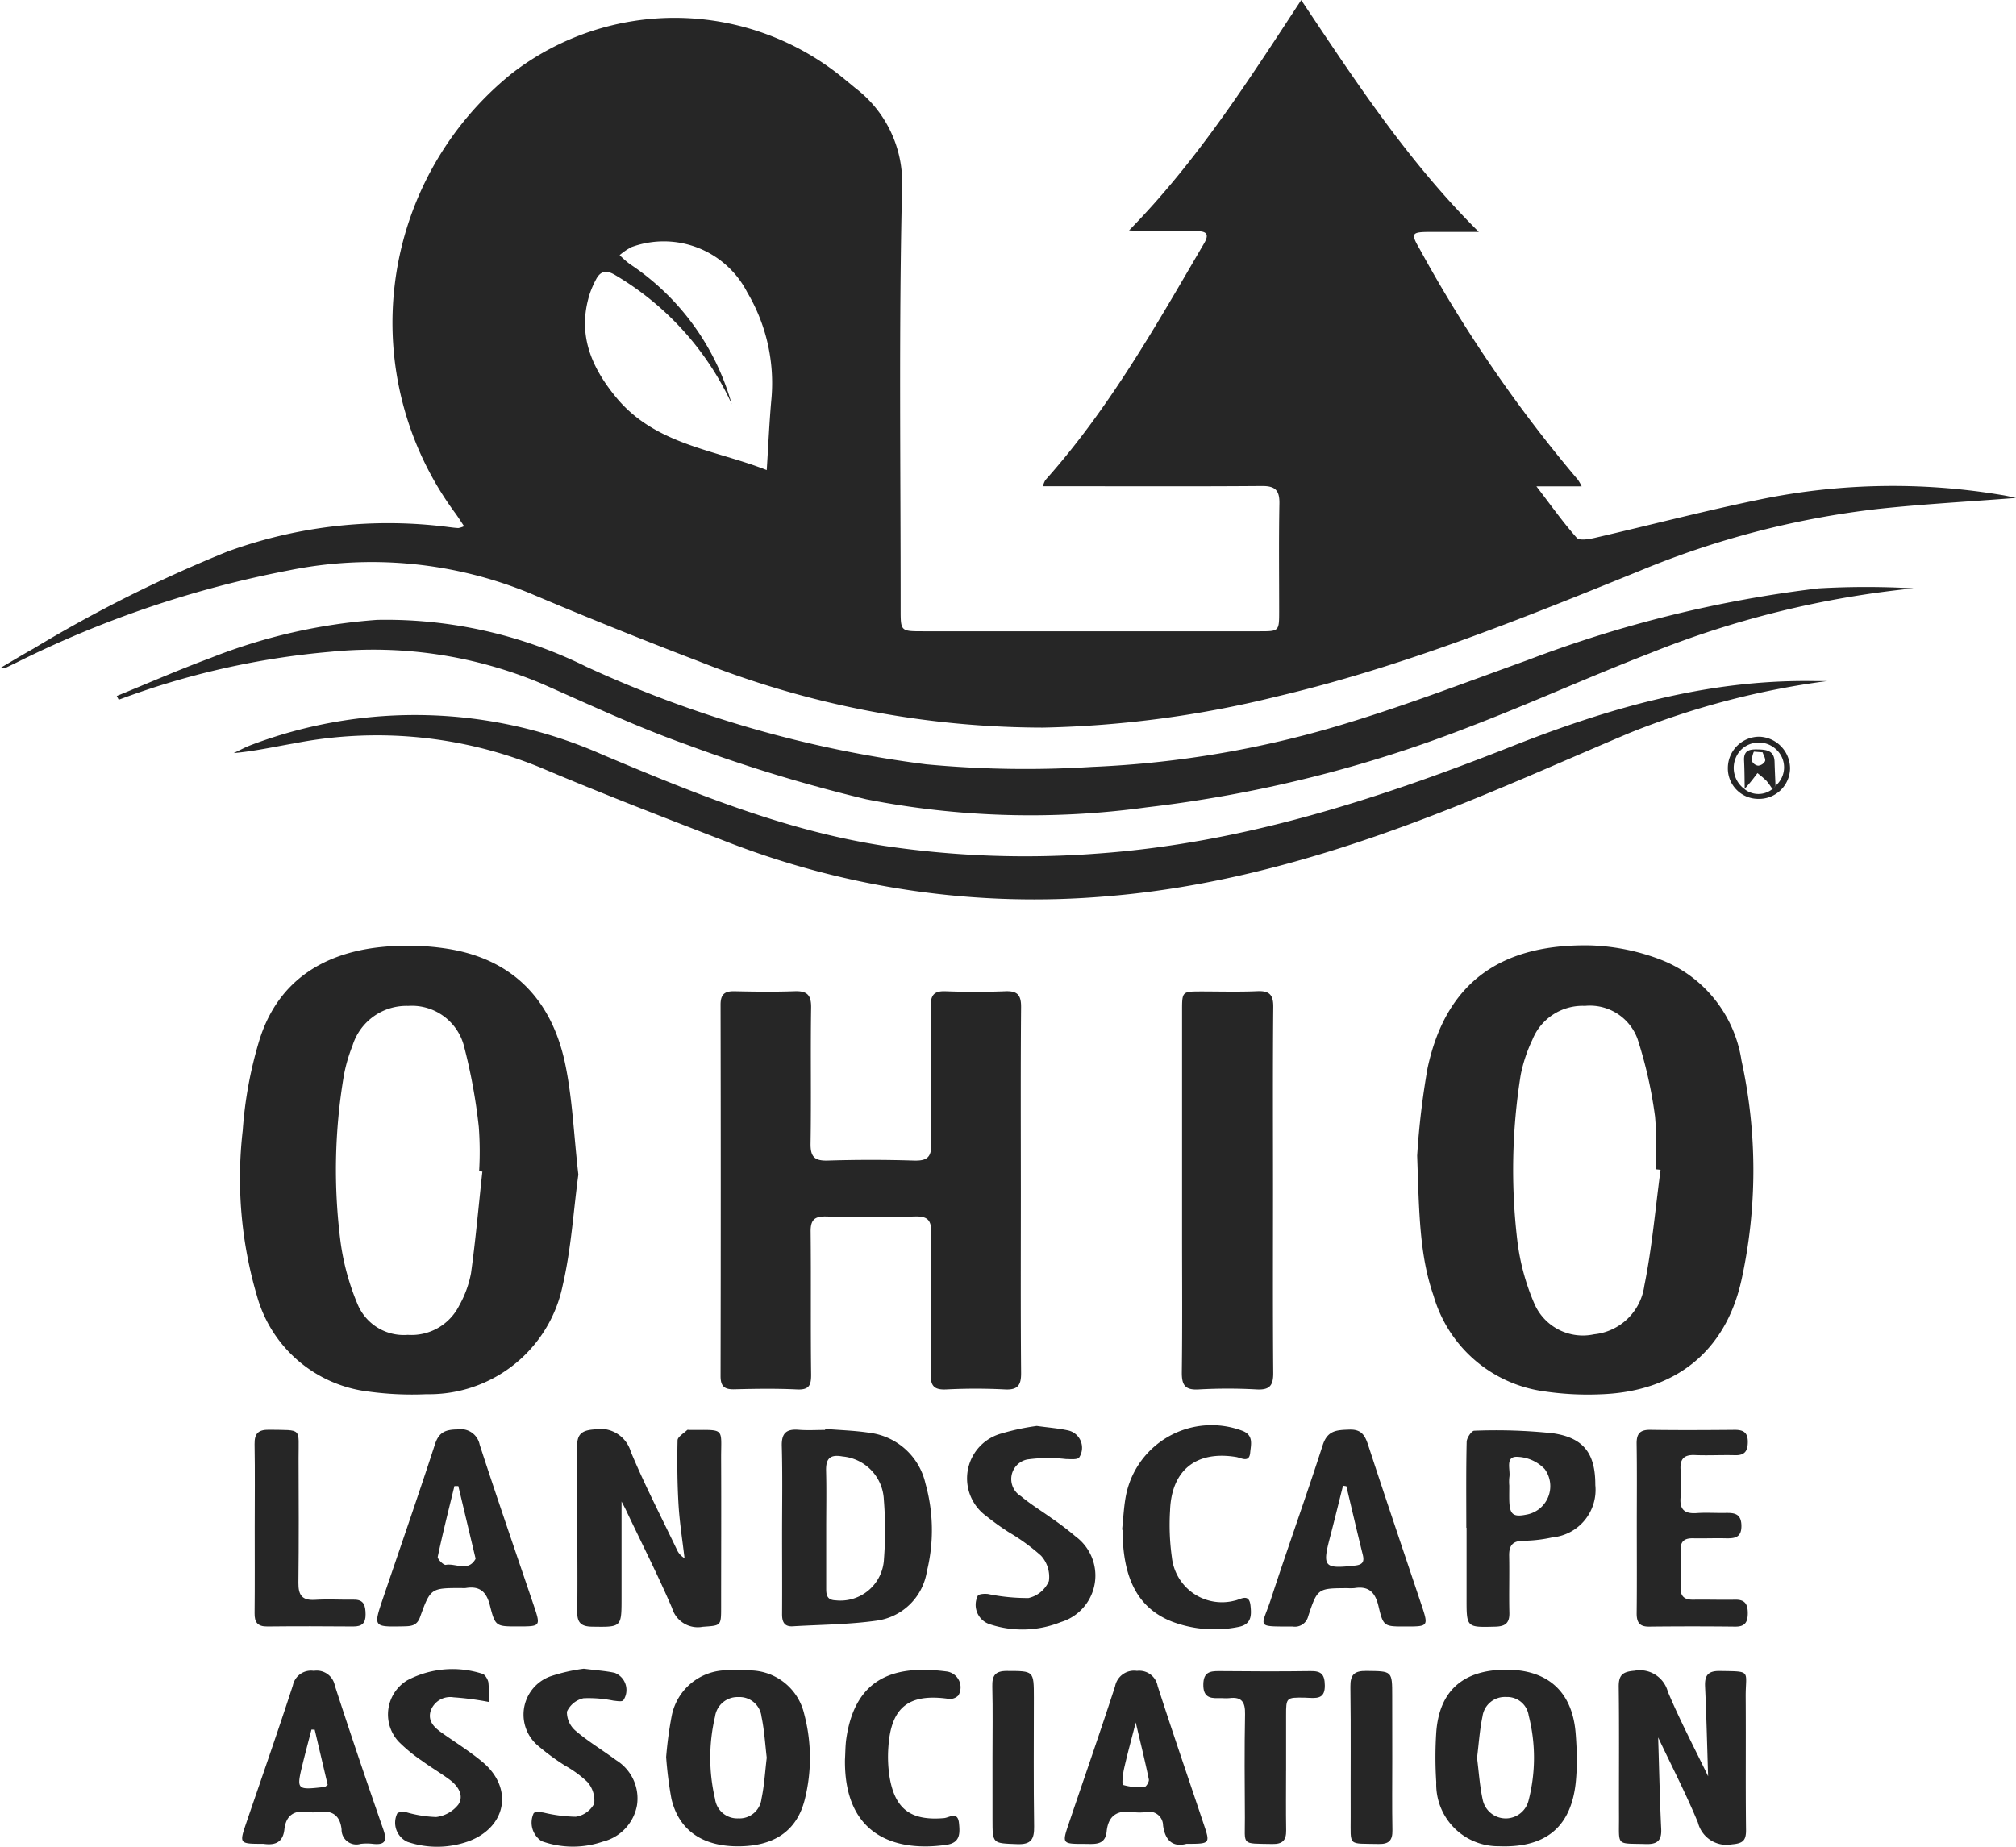 <svg xmlns="http://www.w3.org/2000/svg" width="124.943" height="114.483" viewBox="0 0 124.943 114.483">
  <g id="badge-onla-gray" transform="translate(56.337 -64.775)">
    <path id="Path_837" data-name="Path 837" d="M68.606,95.643c-2.947.229-5.747.38-8.532.679a54.589,54.589,0,0,0-14.758,3.828c-7.38,3-14.769,5.982-22.555,7.81a65.65,65.65,0,0,1-14.45,1.92A57.906,57.906,0,0,1-13,105.78q-5.3-2.026-10.522-4.24a25.8,25.8,0,0,0-14.917-1.406,65.146,65.146,0,0,0-16.877,5.714c-.206.1-.411.2-.619.3a2.514,2.514,0,0,1-.4.046c.813-.478,1.427-.853,2.054-1.2a84.622,84.622,0,0,1,12.052-6.032,29.1,29.1,0,0,1,13.7-1.514c.2.024.4.053.6.061a1.484,1.484,0,0,0,.354-.114c-.209-.309-.382-.588-.576-.85A19.842,19.842,0,0,1-24.6,69.316a16.485,16.485,0,0,1,20.531.306c.244.2.489.4.727.6A7.358,7.358,0,0,1-.43,76.41c-.207,8.707-.085,17.421-.089,26.132,0,1.365,0,1.366,1.378,1.367q10.445,0,20.89,0c1.178,0,1.19-.011,1.191-1.206,0-2.235-.027-4.471.015-6.705.016-.816-.247-1.1-1.078-1.094-4.126.032-8.253.014-12.379.014H8.3a1.524,1.524,0,0,1,.149-.38c3.962-4.435,6.858-9.583,9.838-14.676.346-.592.132-.759-.462-.755-1.06.008-2.12,0-3.181,0-.276,0-.552-.027-1.007-.05,4.237-4.323,7.376-9.258,10.67-14.277,3.371,5.042,6.593,9.978,11.005,14.371-1.179,0-2.1,0-3.024,0-1.155.005-1.206.084-.634,1.07a85.714,85.714,0,0,0,9.8,14.294,2.979,2.979,0,0,1,.233.408H38.882c.922,1.2,1.658,2.243,2.5,3.191.166.187.747.089,1.11.006,3.46-.8,6.9-1.7,10.376-2.409a40.815,40.815,0,0,1,14.867-.247C67.98,95.5,68.224,95.562,68.606,95.643Zm-79.59-5.8c-.069-.152-.134-.307-.209-.456a18.049,18.049,0,0,0-7.033-7.57c-.553-.326-.907-.238-1.182.3a5.72,5.72,0,0,0-.376.864c-.785,2.476.061,4.519,1.63,6.425,2.432,2.951,6.1,3.236,9.336,4.509.1-1.524.159-2.98.292-4.429a11.024,11.024,0,0,0-1.5-6.589,5.813,5.813,0,0,0-7.17-2.806,3.737,3.737,0,0,0-.737.5,5.838,5.838,0,0,0,.625.549A15.414,15.414,0,0,1-10.984,89.848Z" transform="translate(0 0)" fill="#262626"/>
    <path id="Path_838" data-name="Path 838" d="M454.378,418.577a48.563,48.563,0,0,1,.645-5.427c1.21-5.65,4.938-7.722,10.143-7.605a13.311,13.311,0,0,1,4.413.925,8,8,0,0,1,4.9,6.216,31.755,31.755,0,0,1-.011,13.639c-1,4.45-4.158,6.9-8.749,7.047a18.306,18.306,0,0,1-3.415-.175,8.3,8.3,0,0,1-6.908-5.931C454.514,424.732,454.5,422.093,454.378,418.577Zm15.084.877-.31-.033a22.165,22.165,0,0,0-.03-3.256,27.236,27.236,0,0,0-1.084-4.815,3.14,3.14,0,0,0-3.259-2.056,3.347,3.347,0,0,0-3.258,2.093,9.29,9.29,0,0,0-.727,2.187,37.237,37.237,0,0,0-.22,10.174,14.056,14.056,0,0,0,1.074,4.021,3.275,3.275,0,0,0,3.693,1.883,3.5,3.5,0,0,0,3.115-3.011C468.936,424.274,469.14,421.852,469.462,419.454Z" transform="translate(-422.885 -282.162)" fill="#262626"/>
    <path id="Path_839" data-name="Path 839" d="M51.28,419.861c-.3,2.181-.436,4.567-.969,6.861a8.451,8.451,0,0,1-8.44,6.751,19.874,19.874,0,0,1-3.588-.162,8.183,8.183,0,0,1-6.915-5.91,25.833,25.833,0,0,1-.888-10.286,25.3,25.3,0,0,1,1.041-5.622c1.094-3.478,3.731-5.27,7.25-5.708a16,16,0,0,1,4.353.067c4.106.631,6.519,3.195,7.344,7.164C50.918,415.187,51,417.433,51.28,419.861Zm-5.949-.189-.2-.02a20.73,20.73,0,0,0-.021-2.748,34.736,34.736,0,0,0-.926-5.044,3.338,3.338,0,0,0-3.446-2.458,3.5,3.5,0,0,0-3.456,2.467,9.86,9.86,0,0,0-.528,1.81,34.98,34.98,0,0,0-.2,10.438A15.173,15.173,0,0,0,37.6,427.9a3.1,3.1,0,0,0,3.112,1.894,3.308,3.308,0,0,0,3.182-1.814,6.6,6.6,0,0,0,.733-2C44.918,423.88,45.1,421.773,45.331,419.673Z" transform="translate(-71.773 -282.269)" fill="#262626"/>
    <path id="Path_840" data-name="Path 840" d="M221.946,434.455c0,3.752-.017,7.5.015,11.255.007.773-.208,1.069-1.015,1.026a35.568,35.568,0,0,0-3.607,0c-.752.037-.993-.194-.982-.959.04-2.921-.013-5.843.035-8.763.013-.818-.265-1.022-1.032-1-1.832.047-3.666.041-5.5,0-.707-.014-.95.221-.942.934.031,2.95-.006,5.9.03,8.849.008.684-.124.976-.882.94-1.286-.062-2.577-.042-3.865-.009-.615.016-.866-.167-.865-.823q.023-11.513,0-23.026c0-.655.27-.842.876-.828,1.231.028,2.464.043,3.694,0,.769-.03,1.055.208,1.042,1.016-.043,2.806.012,5.614-.034,8.419-.014.834.249,1.088,1.073,1.062q2.661-.083,5.326,0c.807.025,1.1-.19,1.08-1.043-.051-2.834,0-5.671-.033-8.505-.008-.7.194-.975.92-.948,1.23.046,2.464.049,3.694,0,.751-.031.992.224.986.981C221.928,426.837,221.945,430.646,221.946,434.455Z" transform="translate(-215.015 -295.828)" fill="#262626"/>
    <path id="Path_841" data-name="Path 841" d="M-14.261,283.1c1.927-.786,3.835-1.624,5.786-2.347A34.667,34.667,0,0,1,1.87,278.382a27.968,27.968,0,0,1,12.964,2.9,71.991,71.991,0,0,0,21.057,6.052,65.457,65.457,0,0,0,10.284.162,62.72,62.72,0,0,0,16.041-2.785c3.692-1.132,7.307-2.519,10.943-3.829a75.7,75.7,0,0,1,18.054-4.454,51.536,51.536,0,0,1,5.879,0,59.708,59.708,0,0,0-16.367,4.034c-3.738,1.447-7.392,3.112-11.136,4.543a80.56,80.56,0,0,1-20.037,5,52.71,52.71,0,0,1-17.357-.5,97.287,97.287,0,0,1-11.162-3.4c-3.071-1.09-6.035-2.487-9.024-3.8a26.907,26.907,0,0,0-13.036-1.944,49.426,49.426,0,0,0-13.113,2.972Z" transform="translate(-34.84 -175.18)" fill="#262626"/>
    <path id="Path_842" data-name="Path 842" d="M126.633,310.25a50.217,50.217,0,0,0-12.242,3.214c-3.457,1.461-6.885,2.994-10.367,4.392-7.1,2.851-14.367,5.113-22.04,5.738a52.5,52.5,0,0,1-23.451-3.344c-3.9-1.507-7.806-3.009-11.654-4.643a26.681,26.681,0,0,0-15.26-1.493c-1.234.21-2.456.489-3.743.6.37-.172.73-.372,1.112-.512a28.687,28.687,0,0,1,21.773.624c5.652,2.382,11.325,4.707,17.453,5.644a59.188,59.188,0,0,0,13.194.474c8.967-.638,17.388-3.369,25.68-6.648,6-2.371,12.149-4.147,18.694-4.046C126.066,310.254,126.349,310.25,126.633,310.25Z" transform="translate(-69.73 -203.256)" fill="#262626"/>
    <path id="Path_843" data-name="Path 843" d="M375.2,434.357c0,3.78-.017,7.56.014,11.34.006.768-.2,1.075-1.015,1.034a32.351,32.351,0,0,0-3.606,0c-.873.053-1.056-.3-1.045-1.091.037-2.806.016-5.612.015-8.419q0-7,0-14c0-1.151.015-1.16,1.139-1.164,1.174,0,2.35.036,3.522-.015.75-.033,1,.22.992.977C375.181,426.8,375.2,430.577,375.2,434.357Z" transform="translate(-352.641 -295.822)" fill="#262626"/>
    <path id="Path_844" data-name="Path 844" d="M154.424,584.451v5.035q0,.473,0,.946c0,1.83,0,1.806-1.839,1.778-.67-.01-.915-.258-.906-.917.023-1.8.005-3.61,0-5.415,0-1.6.021-3.209-.007-4.813-.014-.756.253-1.025,1.043-1.082A1.975,1.975,0,0,1,155,581.37c.858,2.059,1.89,4.047,2.853,6.062a1.139,1.139,0,0,0,.474.53c-.127-1.089-.3-2.175-.369-3.268-.08-1.342-.093-2.69-.063-4.034,0-.218.379-.431.591-.637.03-.03.111-.009.168-.009,2.234.007,1.932-.187,1.941,1.821.014,3.065,0,6.131,0,9.2,0,1.147-.018,1.1-1.141,1.183a1.661,1.661,0,0,1-1.9-1.165c-.86-2-1.843-3.943-2.779-5.908C154.662,584.891,154.525,584.646,154.424,584.451Z" transform="translate(-172.24 -426.595)" fill="#262626"/>
    <path id="Path_845" data-name="Path 845" d="M228.087,579.851c.911.076,1.831.1,2.732.238a4.071,4.071,0,0,1,3.483,3.146,10.667,10.667,0,0,1,.089,5.441,3.653,3.653,0,0,1-3.1,3.06c-1.719.245-3.473.249-5.212.353-.544.032-.667-.3-.663-.768.011-1.633,0-3.266,0-4.9,0-1.834.034-3.668-.017-5.5-.023-.812.283-1.078,1.051-1.015.541.044,1.088.008,1.632.008Zm.064,6.117q0,1.888,0,3.776c0,.4.047.719.592.735a2.7,2.7,0,0,0,2.987-2.553,23.748,23.748,0,0,0-.007-3.685,2.811,2.811,0,0,0-2.557-2.682c-.786-.146-1.041.138-1.022.891C228.174,583.622,228.152,584.8,228.151,585.968Z" transform="translate(-233.283 -426.496)" fill="#262626"/>
    <path id="Path_846" data-name="Path 846" d="M532.552,673.491c-.059-1.809-.1-3.687-.189-5.562-.031-.683.173-.977.91-.966,2.011.031,1.6-.053,1.608,1.6.02,2.749-.012,5.5.021,8.247.008.668-.194.841-.865.9a1.828,1.828,0,0,1-2.115-1.347c-.729-1.76-1.606-3.46-2.466-5.28.063,1.984.1,3.832.189,5.678.033.717-.245.952-.947.931-1.869-.054-1.662.167-1.669-1.658-.009-2.692.019-5.384-.016-8.075-.01-.745.235-.953.978-1.012a1.794,1.794,0,0,1,2.065,1.3C530.818,670.06,531.74,671.806,532.552,673.491Z" transform="translate(-483.028 -498.602)" fill="#262626"/>
    <path id="Path_847" data-name="Path 847" d="M407.806,592.3c-1.322,0-1.368.01-1.67-1.271-.2-.844-.6-1.251-1.48-1.11a2.8,2.8,0,0,1-.429.005c-1.85.006-1.868,0-2.445,1.739a.847.847,0,0,1-.957.64c-2.382-.009-1.934.09-1.34-1.736,1.036-3.183,2.175-6.333,3.2-9.52.3-.923.889-.925,1.643-.953.739-.027.969.34,1.17.957,1.073,3.292,2.187,6.57,3.285,9.854C409.25,592.3,409.247,592.3,407.806,592.3Zm-3.657-8.694-.209-.035c-.27,1.071-.529,2.144-.81,3.211-.481,1.822-.36,1.953,1.548,1.741.453-.05.6-.213.488-.664C404.816,586.444,404.486,585.025,404.149,583.607Z" transform="translate(-377.042 -426.696)" fill="#262626"/>
    <path id="Path_848" data-name="Path 848" d="M88.33,592.3c-1.351,0-1.406.012-1.735-1.3-.215-.856-.635-1.224-1.5-1.08a1.588,1.588,0,0,1-.257,0c-1.9,0-1.924,0-2.576,1.807-.195.541-.56.559-1.007.568-1.886.038-1.886.042-1.3-1.7,1.085-3.2,2.194-6.39,3.238-9.6.249-.766.689-.9,1.4-.909a1.193,1.193,0,0,1,1.367.948c1.079,3.32,2.22,6.621,3.339,9.928C89.751,592.3,89.751,592.3,88.33,592.3Zm-3.692-8.7h-.244c-.354,1.459-.724,2.914-1.033,4.382-.029.136.362.529.5.5.612-.115,1.37.452,1.835-.354.022-.039-.008-.111-.021-.167Q85.158,585.787,84.637,583.6Z" transform="translate(-112.568 -426.7)" fill="#262626"/>
    <path id="Path_849" data-name="Path 849" d="M183.725,672.14a23.579,23.579,0,0,1,.354-2.6,3.506,3.506,0,0,1,3.392-2.78,10.8,10.8,0,0,1,1.543.011,3.491,3.491,0,0,1,3.269,2.709,10.584,10.584,0,0,1,.039,5.27c-.483,1.973-1.908,2.936-4.184,2.925-2.191-.012-3.625-1.007-4.085-2.943A23.581,23.581,0,0,1,183.725,672.14Zm6.234.042c-.1-.853-.149-1.71-.324-2.541a1.371,1.371,0,0,0-1.435-1.219,1.406,1.406,0,0,0-1.446,1.214,11.148,11.148,0,0,0,0,5.093,1.385,1.385,0,0,0,1.439,1.213,1.37,1.37,0,0,0,1.44-1.209C189.808,673.9,189.856,673.042,189.959,672.183Z" transform="translate(-198.777 -498.444)" fill="#262626"/>
    <path id="Path_850" data-name="Path 850" d="M469.763,672.209c-.033.479-.036,1.114-.127,1.734-.376,2.56-1.94,3.755-4.724,3.644a3.844,3.844,0,0,1-3.882-3.975,23.862,23.862,0,0,1,0-3.08c.181-2.567,1.655-3.875,4.3-3.89,2.59-.015,4.112,1.342,4.333,3.875C469.709,671.03,469.725,671.546,469.763,672.209Zm-6.205-.1c.111.861.165,1.749.354,2.607a1.457,1.457,0,0,0,2.84.03,10.588,10.588,0,0,0,.007-5.26,1.347,1.347,0,0,0-1.4-1.151,1.393,1.393,0,0,0-1.462,1.2C463.722,670.364,463.668,671.223,463.558,672.107Z" transform="translate(-428.354 -498.361)" fill="#262626"/>
    <path id="Path_851" data-name="Path 851" d="M472.07,586.45c0-1.776-.019-3.553.022-5.328.005-.243.306-.687.47-.687a33.551,33.551,0,0,1,4.88.159c1.934.283,2.629,1.288,2.623,3.208a2.956,2.956,0,0,1-2.661,3.245,8.776,8.776,0,0,1-1.787.21c-.683,0-.905.3-.892.939.024,1.174-.016,2.35.013,3.524.015.633-.243.846-.863.862-1.792.046-1.791.066-1.789-1.747q0-2.192,0-4.384Zm2.663-2.611c0,.314-.008.628,0,.941.026.846.244,1.022,1.045.86a1.793,1.793,0,0,0,1.151-2.827,2.466,2.466,0,0,0-1.765-.761c-.692.02-.344.813-.429,1.274A2.727,2.727,0,0,0,474.733,583.839Z" transform="translate(-437.531 -426.968)" fill="#262626"/>
    <path id="Path_852" data-name="Path 852" d="M533.474,586.2c0-1.719.017-3.439-.01-5.157-.01-.626.212-.873.847-.864,1.747.025,3.5.016,5.243,0,.52,0,.8.163.8.738s-.187.851-.793.835c-.83-.023-1.663.027-2.492-.009-.681-.029-.926.253-.883.914a11.349,11.349,0,0,1,0,1.718c-.067.78.286,1.018,1.009.966.57-.041,1.146,0,1.719-.009.548-.008,1.026-.006,1.044.771s-.427.813-1,.8c-.659-.015-1.318.013-1.977,0-.521-.013-.811.156-.792.735.024.773.021,1.547,0,2.321-.015.564.257.76.786.751.859-.014,1.719.016,2.578,0,.6-.015.8.246.8.829,0,.565-.171.847-.784.84q-2.664-.03-5.329,0c-.623.008-.778-.288-.773-.846C533.486,589.753,533.475,587.976,533.474,586.2Z" transform="translate(-488.37 -426.767)" fill="#262626"/>
    <path id="Path_853" data-name="Path 853" d="M296.535,578.782c.778.108,1.38.151,1.963.283a1.1,1.1,0,0,1,.665,1.67c-.113.151-.53.1-.807.1a9.511,9.511,0,0,0-2.419.026,1.24,1.24,0,0,0-.38,2.278c.589.5,1.258.9,1.883,1.353a17.739,17.739,0,0,1,1.5,1.141,3.011,3.011,0,0,1-.917,5.309,6.4,6.4,0,0,1-4.464.112,1.265,1.265,0,0,1-.681-1.741c.073-.122.418-.134.629-.113a12.049,12.049,0,0,0,2.516.25,1.816,1.816,0,0,0,1.263-1.051,1.95,1.95,0,0,0-.486-1.574,12.442,12.442,0,0,0-2.006-1.458,16.154,16.154,0,0,1-1.391-1,2.884,2.884,0,0,1,.95-5.119A14.385,14.385,0,0,1,296.535,578.782Z" transform="translate(-288.617 -425.611)" fill="#262626"/>
    <path id="Path_854" data-name="Path 854" d="M32.233,677.784c-1.5,0-1.5,0-1.062-1.291.969-2.84,1.961-5.672,2.888-8.525a1.149,1.149,0,0,1,1.3-.908,1.139,1.139,0,0,1,1.3.906c.966,2.99,1.977,5.967,3.009,8.935.242.7.109.965-.639.886a3.218,3.218,0,0,0-.771,0,.916.916,0,0,1-1.179-.9c-.1-.91-.619-1.2-1.472-1.075a2.008,2.008,0,0,1-.6,0c-.863-.134-1.374.2-1.473,1.085C33.432,677.82,32.8,677.863,32.233,677.784Zm3.181-7.075-.2-.007c-.177.684-.361,1.367-.529,2.053-.417,1.7-.414,1.7,1.334,1.505.049-.005.093-.057.2-.127Z" transform="translate(-72.246 -498.708)" fill="#262626"/>
    <path id="Path_855" data-name="Path 855" d="M334.948,677.755c-.825.225-1.325-.191-1.45-1.144a.858.858,0,0,0-1.07-.822,3.187,3.187,0,0,1-.772,0c-.95-.138-1.549.172-1.654,1.2-.089.877-.748.772-1.355.771-1.414,0-1.419,0-.978-1.3.953-2.821,1.933-5.633,2.854-8.464a1.2,1.2,0,0,1,1.358-.963,1.158,1.158,0,0,1,1.283.945c.922,2.862,1.9,5.7,2.854,8.557C336.428,677.753,336.422,677.755,334.948,677.755Zm-3.143-7.522c-.282,1.1-.524,1.974-.723,2.858-.077.342-.148.984-.058,1.015a3.582,3.582,0,0,0,1.323.125c.1-.005.3-.328.27-.467C332.389,672.656,332.117,671.557,331.805,670.234Z" transform="translate(-317.754 -498.679)" fill="#262626"/>
    <path id="Path_856" data-name="Path 856" d="M348.031,585c.083-.737.108-1.486.259-2.209a5.407,5.407,0,0,1,7.172-3.932c.744.269.553.865.509,1.366-.057.653-.565.317-.866.267-2.474-.407-4.013.809-4.1,3.321a14.5,14.5,0,0,0,.113,2.906,3.122,3.122,0,0,0,3.891,2.677c.335-.052.893-.5.98.3.068.623.073,1.189-.785,1.339a7.456,7.456,0,0,1-4.054-.328c-2.077-.806-2.844-2.52-3.039-4.588-.035-.368-.005-.743-.005-1.115Z" transform="translate(-334.827 -425.396)" fill="#262626"/>
    <path id="Path_857" data-name="Path 857" d="M35.416,586.21c0-1.717.021-3.434-.009-5.15-.012-.668.227-.908.9-.9,2.094.036,1.82-.153,1.827,1.762.009,2.575.021,5.15-.01,7.725-.009.763.225,1.107,1.028,1.058s1.6,0,2.4-.01c.646-.012.726.378.735.9.01.555-.223.767-.767.762-1.774-.014-3.548-.019-5.322,0-.611.008-.8-.264-.79-.83C35.426,589.758,35.415,587.984,35.416,586.21Z" transform="translate(-75.966 -426.754)" fill="#262626"/>
    <path id="Path_858" data-name="Path 858" d="M136.095,666.294c.788.1,1.361.134,1.915.255a1.142,1.142,0,0,1,.53,1.707c-.1.1-.4.035-.609.017a7.653,7.653,0,0,0-1.851-.149,1.475,1.475,0,0,0-1.031.833,1.526,1.526,0,0,0,.548,1.193c.78.666,1.673,1.2,2.5,1.812a2.789,2.789,0,0,1,1.293,2.8,2.843,2.843,0,0,1-2.119,2.252,5.708,5.708,0,0,1-3.788-.029,1.37,1.37,0,0,1-.494-1.734c.1-.109.4-.068.6-.042a9.164,9.164,0,0,0,2.009.26,1.56,1.56,0,0,0,1.141-.81,1.741,1.741,0,0,0-.427-1.349,6.815,6.815,0,0,0-1.375-1.006,14.673,14.673,0,0,1-1.656-1.215,2.523,2.523,0,0,1,.773-4.333A10.853,10.853,0,0,1,136.095,666.294Z" transform="translate(-156.25 -498.073)" fill="#262626"/>
    <path id="Path_859" data-name="Path 859" d="M89.727,668.551a18.11,18.11,0,0,0-2.178-.286,1.284,1.284,0,0,0-1.428.866c-.179.672.292,1.048.778,1.389.819.575,1.672,1.111,2.439,1.749,1.94,1.612,1.5,4.049-.865,4.922a5.737,5.737,0,0,1-3.79.031,1.308,1.308,0,0,1-.625-1.754c.077-.109.386-.1.577-.074a7.543,7.543,0,0,0,1.838.291,2.073,2.073,0,0,0,1.375-.776c.368-.571-.028-1.158-.548-1.543-.551-.408-1.148-.754-1.7-1.16a9.641,9.641,0,0,1-1.453-1.192,2.478,2.478,0,0,1,.525-3.8,6.009,6.009,0,0,1,4.655-.411c.165.036.35.342.382.545A7.841,7.841,0,0,1,89.727,668.551Z" transform="translate(-115.776 -498.271)" fill="#262626"/>
    <path id="Path_860" data-name="Path 860" d="M248.164,672.262c.026-.429.021-.861.081-1.285.564-3.94,3.166-4.571,6.2-4.181a.994.994,0,0,1,.749,1.486.724.724,0,0,1-.611.213c-2.458-.348-3.565.513-3.728,2.98a8.112,8.112,0,0,0,.076,1.881c.339,2,1.339,2.708,3.374,2.533.312-.027.849-.441.923.3.062.616.1,1.226-.764,1.353C251.413,677.992,248.106,677.074,248.164,672.262Z" transform="translate(-252.133 -498.407)" fill="#262626"/>
    <path id="Path_861" data-name="Path 861" d="M382.434,673.3c0,1.23-.014,2.46.006,3.69.01.613-.216.86-.858.847-1.97-.039-1.689.121-1.7-1.615-.014-2.146-.031-4.292.01-6.438.014-.736-.2-1.084-.964-.991-.225.027-.458-.01-.686,0-.6.025-.949-.12-.936-.857s.39-.823.979-.818c1.888.017,3.777.028,5.665,0,.67-.012.878.206.886.888.008.724-.35.8-.9.775-.114-.006-.229-.015-.343-.017-1.15-.016-1.158-.007-1.157,1.109q0,1.716,0,3.432Z" transform="translate(-359.066 -498.75)" fill="#262626"/>
    <path id="Path_862" data-name="Path 862" d="M432.914,672.506c0,1.488-.018,2.976.009,4.464.012.629-.221.861-.855.846-1.937-.044-1.726.186-1.732-1.677-.01-2.689.02-5.38-.017-8.069-.01-.759.249-.992.991-.983,1.6.019,1.6-.015,1.6,1.556Q432.912,670.575,432.914,672.506Z" transform="translate(-402.964 -498.73)" fill="#262626"/>
    <path id="Path_863" data-name="Path 863" d="M301.272,672.441c0-1.458.025-2.916-.011-4.373-.017-.678.169-.974.908-.971,1.667.006,1.667-.028,1.667,1.668,0,2.658-.023,5.317.016,7.974.011.789-.18,1.126-1.044,1.094-1.533-.057-1.535-.008-1.535-1.534Q301.272,674.37,301.272,672.441Z" transform="translate(-296.099 -498.738)" fill="#262626"/>
    <path id="Path_864" data-name="Path 864" d="M568.251,334.182a1.887,1.887,0,0,1-1.916-1.9,1.949,1.949,0,0,1,1.971-1.956,1.978,1.978,0,0,1,1.885,1.963A1.921,1.921,0,0,1,568.251,334.182Zm-.885-.607a1.383,1.383,0,0,0,1.727,0l.19-.2a1.5,1.5,0,0,0,.062-2.246,1.57,1.57,0,0,0-2.233.052,1.62,1.62,0,0,0,.269,2.4Z" transform="translate(-515.588 -219.883)" fill="#262626"/>
    <path id="Path_865" data-name="Path 865" d="M572.211,337.4c-.012-.594-.01-1.188-.04-1.78-.035-.677.4-.7.889-.686.521.012.977.084,1,.754.014.5.039,1,.059,1.507l-.19.2a4.384,4.384,0,0,0-.368-.514A6.578,6.578,0,0,0,573,336.4c-.132.173-.261.35-.4.52s-.269.314-.4.47Zm1.11-2.289-.544-.041a1.46,1.46,0,0,0-.122.577.5.5,0,0,0,.391.292.542.542,0,0,0,.427-.283C573.514,335.5,573.38,335.3,573.321,335.115Z" transform="translate(-520.418 -223.7)" fill="#262626"/>
  </g>
</svg>
